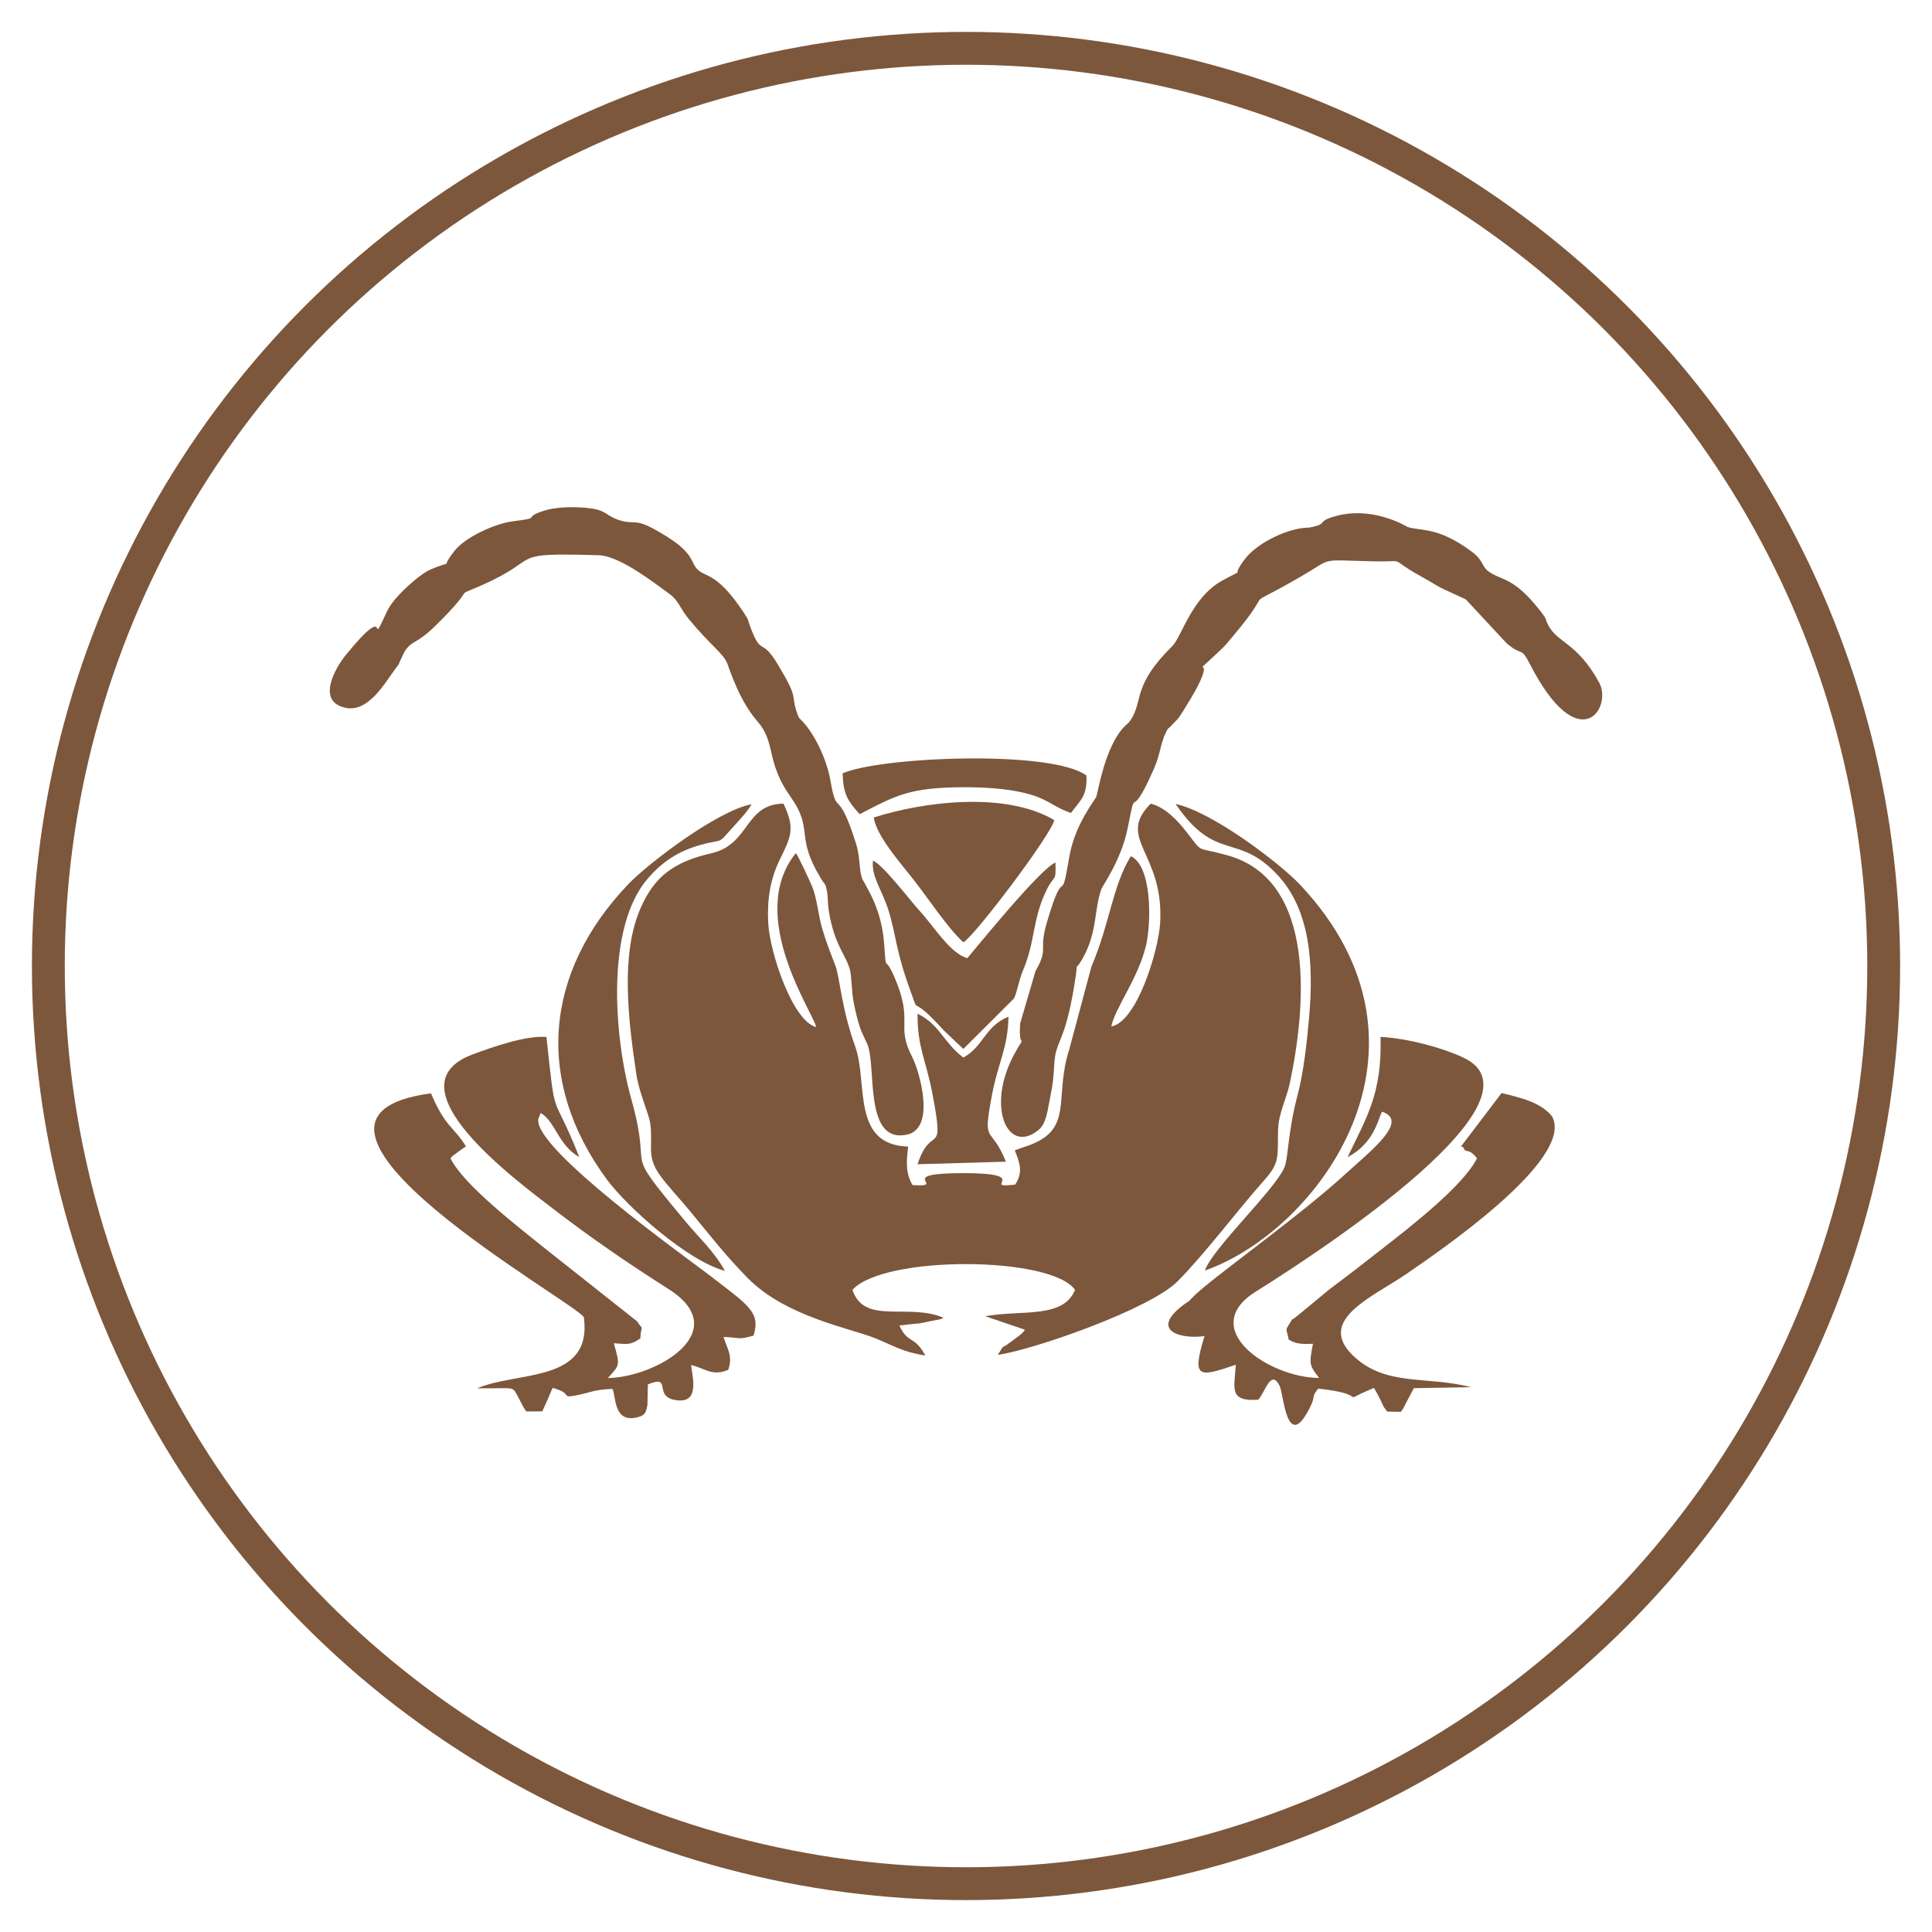 <?xml version="1.0" encoding="utf-8"?>
<!-- Generator: Adobe Illustrator 16.0.0, SVG Export Plug-In . SVG Version: 6.00 Build 0)  -->
<!DOCTYPE svg PUBLIC "-//W3C//DTD SVG 1.1//EN" "http://www.w3.org/Graphics/SVG/1.1/DTD/svg11.dtd">
<svg version="1.1" id="Layer_1" xmlns="http://www.w3.org/2000/svg" xmlns:xlink="http://www.w3.org/1999/xlink" x="0px" y="0px"
	 width="100px" height="100px" viewBox="0 0 100 100" enable-background="new 0 0 100 100" xml:space="preserve">
<g>
	<circle fill="none" stroke="#7C573C" stroke-width="1.7" stroke-miterlimit="2.613" cx="50.001" cy="50" r="47.499"/>
	<path fill-rule="evenodd" clip-rule="evenodd" fill="#7C573C" d="M47.895,70.162C47.33,69.11,47,69.583,46.551,68.609
		c0.436-0.056,0.67-0.075,1.083-0.118l1.054-0.214c0.036-0.013,0.103-0.039,0.147-0.071c-1.832-0.781-4.098,0.395-4.713-1.441
		c1.601-1.8,10.301-1.762,11.521,0c-0.614,1.513-2.805,1.019-4.646,1.363l2.058,0.7c-0.201,0.248-0.078,0.115-0.348,0.34
		c-0.002,0.003-0.355,0.263-0.369,0.273c-0.615,0.481-0.276,0.033-0.692,0.689c1.925-0.288,7.905-2.383,9.32-3.823
		c1.478-1.502,3.005-3.567,4.474-5.225c0.798-0.898,0.685-1.151,0.712-2.574c0.018-0.887,0.429-1.593,0.615-2.471
		c0.792-3.743,1.466-10.478-3.261-11.774c-1.697-0.467-1.184-0.041-2.106-1.219c-0.42-0.537-1.067-1.252-1.838-1.448
		c-1.823,1.823,0.707,2.536,0.486,6.187c-0.089,1.432-1.202,5.113-2.529,5.347c0.202-0.968,1.388-2.488,1.792-4.163
		c0.29-1.197,0.323-4.148-0.781-4.652c-0.972,1.612-1.048,3.376-2.045,5.739l-1.138,4.255c-0.846,2.609,0.343,4.217-2.35,5.064
		c-0.05,0.018-0.113,0.038-0.159,0.051l-0.309,0.116c0.231,0.627,0.456,1.097,0.017,1.774c-1.9,0.231,1.026-0.593-2.685-0.593
		c-3.717,0-0.694,0.744-2.627,0.619c-0.346-0.581-0.336-1.152-0.225-1.995c-2.967-0.075-2.072-3.324-2.74-5.167
		c-0.715-1.984-0.805-3.585-1.017-4.159c-0.266-0.717-0.445-1.111-0.7-1.972c-0.191-0.648-0.264-1.552-0.515-2.159
		c-0.125-0.298-0.704-1.557-0.845-1.732c-2.616,3.256,0.961,8.332,1.051,9.008c-1.235-0.326-2.406-3.902-2.481-5.4
		c-0.06-1.24,0.105-2.266,0.616-3.305c0.591-1.205,0.773-1.594,0.173-2.864c-2.031,0.034-1.714,2.11-3.739,2.572
		c-1.991,0.454-2.946,1.243-3.642,2.807c-1.076,2.416-0.646,5.869-0.231,8.639c0.15,0.993,0.651,2.027,0.719,2.548
		c0.154,1.162-0.212,1.663,0.488,2.653c0.383,0.54,1.032,1.225,1.503,1.794c1.085,1.314,1.891,2.364,3.056,3.548
		c1.98,2.007,5.326,2.595,6.597,3.111C46.255,69.651,46.705,69.977,47.895,70.162"/>
	<path fill-rule="evenodd" clip-rule="evenodd" fill="#7C573C" d="M69.752,59.894c1.354-0.709,1.567-1.923,1.777-2.354
		c1.417,0.468-0.507,1.967-1.879,3.217c-2.53,2.312-6.952,5.413-7.872,6.343c-0.424,0.428-0.045,0.093-0.442,0.383
		c-1.85,1.333-0.35,1.85,1.007,1.675c-0.67,2.214-0.31,2.138,1.623,1.48c-0.079,1.23-0.373,1.92,1.165,1.811
		c0.367-0.431,0.66-1.61,1.105-0.711c0.204,0.409,0.373,3.553,1.591,1.062c0.289-0.593,0.023-0.451,0.402-0.925
		c2.967,0.315,0.805,0.831,2.887-0.039l0.181,0.321c0.022,0.044,0.126,0.246,0.155,0.302c0.179,0.339,0.054,0.227,0.35,0.604
		l0.703,0.014c0.196-0.259,0.102-0.139,0.278-0.476l0.399-0.75l2.955-0.05c-2.301-0.607-4.437-0.002-6.131-1.663
		c-1.872-1.833,1.086-3.026,2.772-4.188c1.528-1.055,8.793-5.949,7.552-8.173c-0.595-0.733-1.622-0.957-2.608-1.202l-2.098,2.763
		c0.043,0.031,0.117,0.015,0.14,0.083c0.089,0.304,0.227-0.058,0.686,0.535c-0.725,1.419-3.324,3.446-4.948,4.713
		c-0.907,0.709-1.676,1.309-2.687,2.062l-1.474,1.221c-0.046,0.041-0.191,0.145-0.235,0.184c-0.363,0.321-0.1-0.037-0.312,0.3
		c-0.3,0.479-0.214,0.257-0.09,0.902c0.364,0.219,0.641,0.24,1.256,0.215c-0.23,1.123-0.157,1.123,0.315,1.771
		c-2.599-0.018-6.345-2.549-3.272-4.474c1.785-1.117,15.659-9.835,10.722-12.118c-1.104-0.512-2.83-0.98-4.269-1.064
		C71.541,56.627,70.725,57.836,69.752,59.894"/>
	<path fill-rule="evenodd" clip-rule="evenodd" fill="#7C573C" d="M31.462,71.328c0.591-0.675,0.662-0.593,0.307-1.803
		c0.732,0.052,0.852,0.103,1.372-0.246c0.058-0.848,0.202-0.314-0.169-0.89l-4.729-3.742c-1.351-1.09-4.255-3.313-4.925-4.694
		c0.167-0.195,0.018-0.043,0.287-0.253c0.027-0.021,0.085-0.063,0.116-0.087l0.396-0.278c-0.619-1.009-1.062-0.983-1.811-2.744
		c-9.654,1.284,7.562,10.858,7.915,11.591c0.452,3.409-3.416,2.776-5.524,3.677c2.138,0.026,1.764-0.184,2.194,0.589
		c0.113,0.201,0.147,0.325,0.349,0.611l0.831-0.008l0.319-0.718c0.023-0.051,0.049-0.115,0.068-0.162l0.146-0.334
		c1.143,0.309,0.314,0.563,1.308,0.368c0.704-0.137,0.749-0.266,1.789-0.318c0.186,0.37,0.049,1.715,1.197,1.493
		c0.543-0.104,0.54-0.317,0.614-0.661l0.021-1.062c1.325-0.545,0.197,0.668,1.509,0.822c1.137,0.134,0.833-1.07,0.726-1.824
		c0.751,0.167,1.066,0.6,1.926,0.249c0.242-0.726-0.028-1.019-0.244-1.708c0.893,0.045,0.747,0.158,1.552-0.064
		c0.383-1.229-0.266-1.571-2.363-3.188c-1.175-0.902-9.011-6.483-8.778-8.018l0.124-0.319c0.753,0.426,0.918,1.687,1.999,2.281
		c-1.458-3.667-1.196-1.545-1.7-6.213c-1.068-0.098-2.878,0.55-3.818,0.9c-4.395,1.64,2.254,6.526,4.189,8.012
		c1.96,1.506,3.835,2.791,5.959,4.142C38.03,68.902,33.977,71.286,31.462,71.328"/>
	<path fill-rule="evenodd" clip-rule="evenodd" fill="#7C573C" d="M28.175,26.43c-1.25,0.396,0.011,0.351-1.626,0.552
		c-0.916,0.113-2.447,0.811-3.003,1.505c-0.886,1.109,0.124,0.404-1.248,0.984c-0.595,0.251-1.916,1.432-2.246,2.132
		c-1.125,2.389,0.384-0.832-2.187,2.342c-0.443,0.547-1.565,2.376,0.045,2.695c1.162,0.23,2.01-1.291,2.526-1.984
		c0.336-0.449,0.118-0.158,0.368-0.643c0.028-0.056,0.101-0.229,0.133-0.281c0.391-0.613,0.578-0.344,1.582-1.326
		c2.363-2.31,0.762-1.381,2.427-2.119c3.036-1.348,1.437-1.641,5.108-1.573c0.132,0.003,0.974,0.024,1.04,0.03
		c1.077,0.117,2.68,1.355,3.566,2.006c0.484,0.353,0.503,0.697,1,1.301c1.137,1.383,1.805,1.779,1.997,2.327
		c0.373,1.051,0.816,2.119,1.569,2.985c0.944,1.092,0.408,2.074,1.691,3.877c1.226,1.728,0.214,2.003,1.569,4.222
		c0.266,0.434,0.218,0.186,0.325,0.701c0.041,0.203,0.03,0.593,0.08,0.934c0.302,1.999,1.057,2.447,1.149,3.374
		c0.094,0.965,0.042,1.041,0.282,2.035c0.199,0.818,0.289,0.924,0.557,1.505c0.514,1.119-0.206,5.183,2.052,4.721
		c1.552-0.318,0.632-3.357,0.292-4.007c-0.893-1.699,0.109-1.759-0.944-4.188c-0.521-1.203-0.394-0.045-0.519-1.717
		c-0.145-1.956-1.055-3.076-1.16-3.41c-0.146-0.467-0.062-1.021-0.302-1.778c-0.958-3.014-0.967-1.22-1.316-3.236
		c-0.18-1.033-0.746-2.254-1.351-2.953c-0.306-0.352-0.257-0.174-0.411-0.646c-0.297-0.912,0.154-0.565-1.004-2.477
		c-0.828-1.363-0.81-0.3-1.402-1.936c-0.122-0.338-0.045-0.264-0.325-0.687c-1.325-2.002-1.935-1.833-2.324-2.167
		c-0.535-0.457-0.036-0.92-2.391-2.188c-0.951-0.511-0.98-0.161-1.788-0.442c-0.727-0.258-0.552-0.521-1.727-0.621
		C29.57,26.219,28.746,26.25,28.175,26.43"/>
	<path fill-rule="evenodd" clip-rule="evenodd" fill="#7C573C" d="M68.94,26.771c-0.754,0.246-0.249,0.328-0.983,0.498
		c-0.311,0.076-0.227,0.022-0.548,0.065c-1.022,0.132-2.384,0.837-2.962,1.588c-0.873,1.135,0.216,0.361-1.172,1.121
		c-1.601,0.879-2.115,2.92-2.587,3.387c-2.096,2.076-1.488,2.771-2.155,3.824c-0.15,0.238-0.306,0.262-0.589,0.656
		c-0.82,1.143-1.122,3.14-1.202,3.335c-0.076,0.177-1.115,1.442-1.396,3.109c-0.471,2.813-0.197,0.113-1.164,3.406
		c-0.438,1.487,0.117,1.285-0.585,2.504l-0.794,2.711c-0.107,1.632,0.414,0.272-0.297,1.575c-1.482,2.72-0.363,5.24,1.238,3.945
		c0.422-0.341,0.472-1.008,0.613-1.696c0.158-0.774,0.167-0.996,0.22-1.803c0.079-1.233,0.591-0.968,1.109-4.516
		c0.121-0.842-0.091-0.089,0.345-0.861c0.785-1.4,0.575-2.434,0.974-3.598c0.053-0.159,1.042-1.529,1.359-3.138
		c0.505-2.553,0.031-0.079,1.329-3.012c0.344-0.777,0.304-1.034,0.554-1.734l0.126-0.282c0.179-0.304-0.006-0.005,0.286-0.329
		c0.28-0.311,0.247-0.195,0.561-0.692c0.229-0.366,0.584-0.943,0.762-1.295c0.961-1.898-0.679-0.113,1.296-1.993
		c0.155-0.146,0.38-0.432,0.582-0.669c2.426-2.882-0.005-1.011,3.521-3.063c1.683-0.98,0.848-0.822,3.75-0.758
		c1.522,0.032,0.879-0.178,1.785,0.404c0.43,0.279,0.897,0.502,1.439,0.84c0.355,0.223,1.427,0.658,1.531,0.74l2.087,2.246
		c0.829,0.719,0.736,0.153,1.203,1.065c2.543,4.972,4.319,2.292,3.59,0.965c-1.143-2.071-2.146-2.028-2.631-2.96
		c-0.183-0.349-0.032-0.251-0.36-0.672c-1.323-1.713-1.935-1.635-2.564-2c-0.613-0.353-0.302-0.594-1.078-1.164
		c-1.726-1.269-2.566-1.019-3.282-1.245C72.85,27.277,70.992,26.1,68.94,26.771"/>
	<path fill-rule="evenodd" clip-rule="evenodd" fill="#7C573C" d="M37.52,65.779c-0.576-1.035-1.282-1.647-2.055-2.575
		c-3.425-4.116-1.614-2.132-2.781-6.286c-0.924-3.298-1.322-8.938,0.841-11.441c0.711-0.819,1.511-1.41,2.774-1.756
		c1.128-0.311,0.833,0.004,1.513-0.768c0.317-0.355,0.893-0.947,1.087-1.324c-1.785,0.332-5.381,3.095-6.353,4.109
		c-4.398,4.583-4.874,10.248-1.128,15.322C32.488,62.502,35.609,65.276,37.52,65.779"/>
	<path fill-rule="evenodd" clip-rule="evenodd" fill="#7C573C" d="M62.366,65.763c5.849-2.056,12.877-11.497,4.938-19.958
		c-1.043-1.111-4.54-3.78-6.454-4.191c2.106,3.078,3.197,1.422,5.299,3.701c1.615,1.753,1.877,4.433,1.604,7.411
		c-0.108,1.211-0.28,2.787-0.581,3.916c-0.534,1.999-0.478,3.337-0.711,3.83C65.888,61.686,62.75,64.633,62.366,65.763"/>
	<path fill-rule="evenodd" clip-rule="evenodd" fill="#7C573C" d="M60.045,56.753c0.042,1.077,0.314,1.53,0.254,2.784
		c-0.043,0.861-0.248,1.592-0.379,2.548c2.844-1.031,7.32-8.872,4.084-14.821c-0.563-1.033-2.269-3.285-3.38-3.615
		c1.268,5.117,0.499,3.076,1.085,6.865C62.123,53.179,62.052,55.871,60.045,56.753"/>
	<path fill-rule="evenodd" clip-rule="evenodd" fill="#7C573C" d="M39.986,62.089c-0.272-2.229-0.653-2.75-0.004-5.025
		c-0.7-0.779-1.41-1.089-1.762-2.374c-0.409-1.485,0.086-6.079,0.289-7.773c0.159-1.325,0.668-2.466,0.769-3.389
		c-2.337,1.031-4.865,5.518-4.482,9.414C35.121,56.261,37.58,61.285,39.986,62.089"/>
	<path fill-rule="evenodd" clip-rule="evenodd" fill="#7C573C" d="M45.226,42.313c0.135,0.968,1.419,2.392,2.181,3.376
		c0.733,0.95,1.676,2.373,2.456,3.086c0.574-0.306,4.598-5.633,4.703-6.329C52.048,40.963,47.85,41.477,45.226,42.313"/>
	<path fill-rule="evenodd" clip-rule="evenodd" fill="#7C573C" d="M49.862,54.294l2.623-2.616c0.163-0.336,0.269-0.992,0.463-1.445
		c0.645-1.5,0.478-2.63,1.213-4.149c0.429-0.882,0.497-0.351,0.471-1.44c-0.774,0.318-3.805,4.05-4.564,4.949
		c-0.899-0.247-1.757-1.686-2.464-2.443c-0.432-0.462-1.901-2.399-2.42-2.607c-0.09,0.842,0.462,1.494,0.798,2.557
		c0.409,1.303,0.364,2.059,1.137,4.174c0.536,1.466-0.135-0.011,1.726,2.054L49.862,54.294z"/>
	<path fill-rule="evenodd" clip-rule="evenodd" fill="#7C573C" d="M47.492,60.261l4.574-0.132c-0.793-1.976-1.227-0.773-0.725-3.435
		c0.324-1.73,0.823-2.402,0.857-4.07c-1.233,0.501-1.27,1.524-2.337,2.117c-1.068-0.83-1.22-1.71-2.368-2.271
		c-0.02,1.714,0.443,2.422,0.762,4.105C48.927,60.09,48.225,58.044,47.492,60.261"/>
	<path fill-rule="evenodd" clip-rule="evenodd" fill="#7C573C" d="M43.614,40.028c0.036,1.048,0.225,1.389,0.882,2.114
		c1.884-0.979,2.586-1.381,5.365-1.396c1.05-0.004,2.178,0.068,3.088,0.278c1.313,0.301,1.483,0.715,2.485,1.053
		c0.481-0.661,0.852-0.862,0.798-1.937C54.43,38.802,45.57,39.165,43.614,40.028"/>
</g>
</svg>
